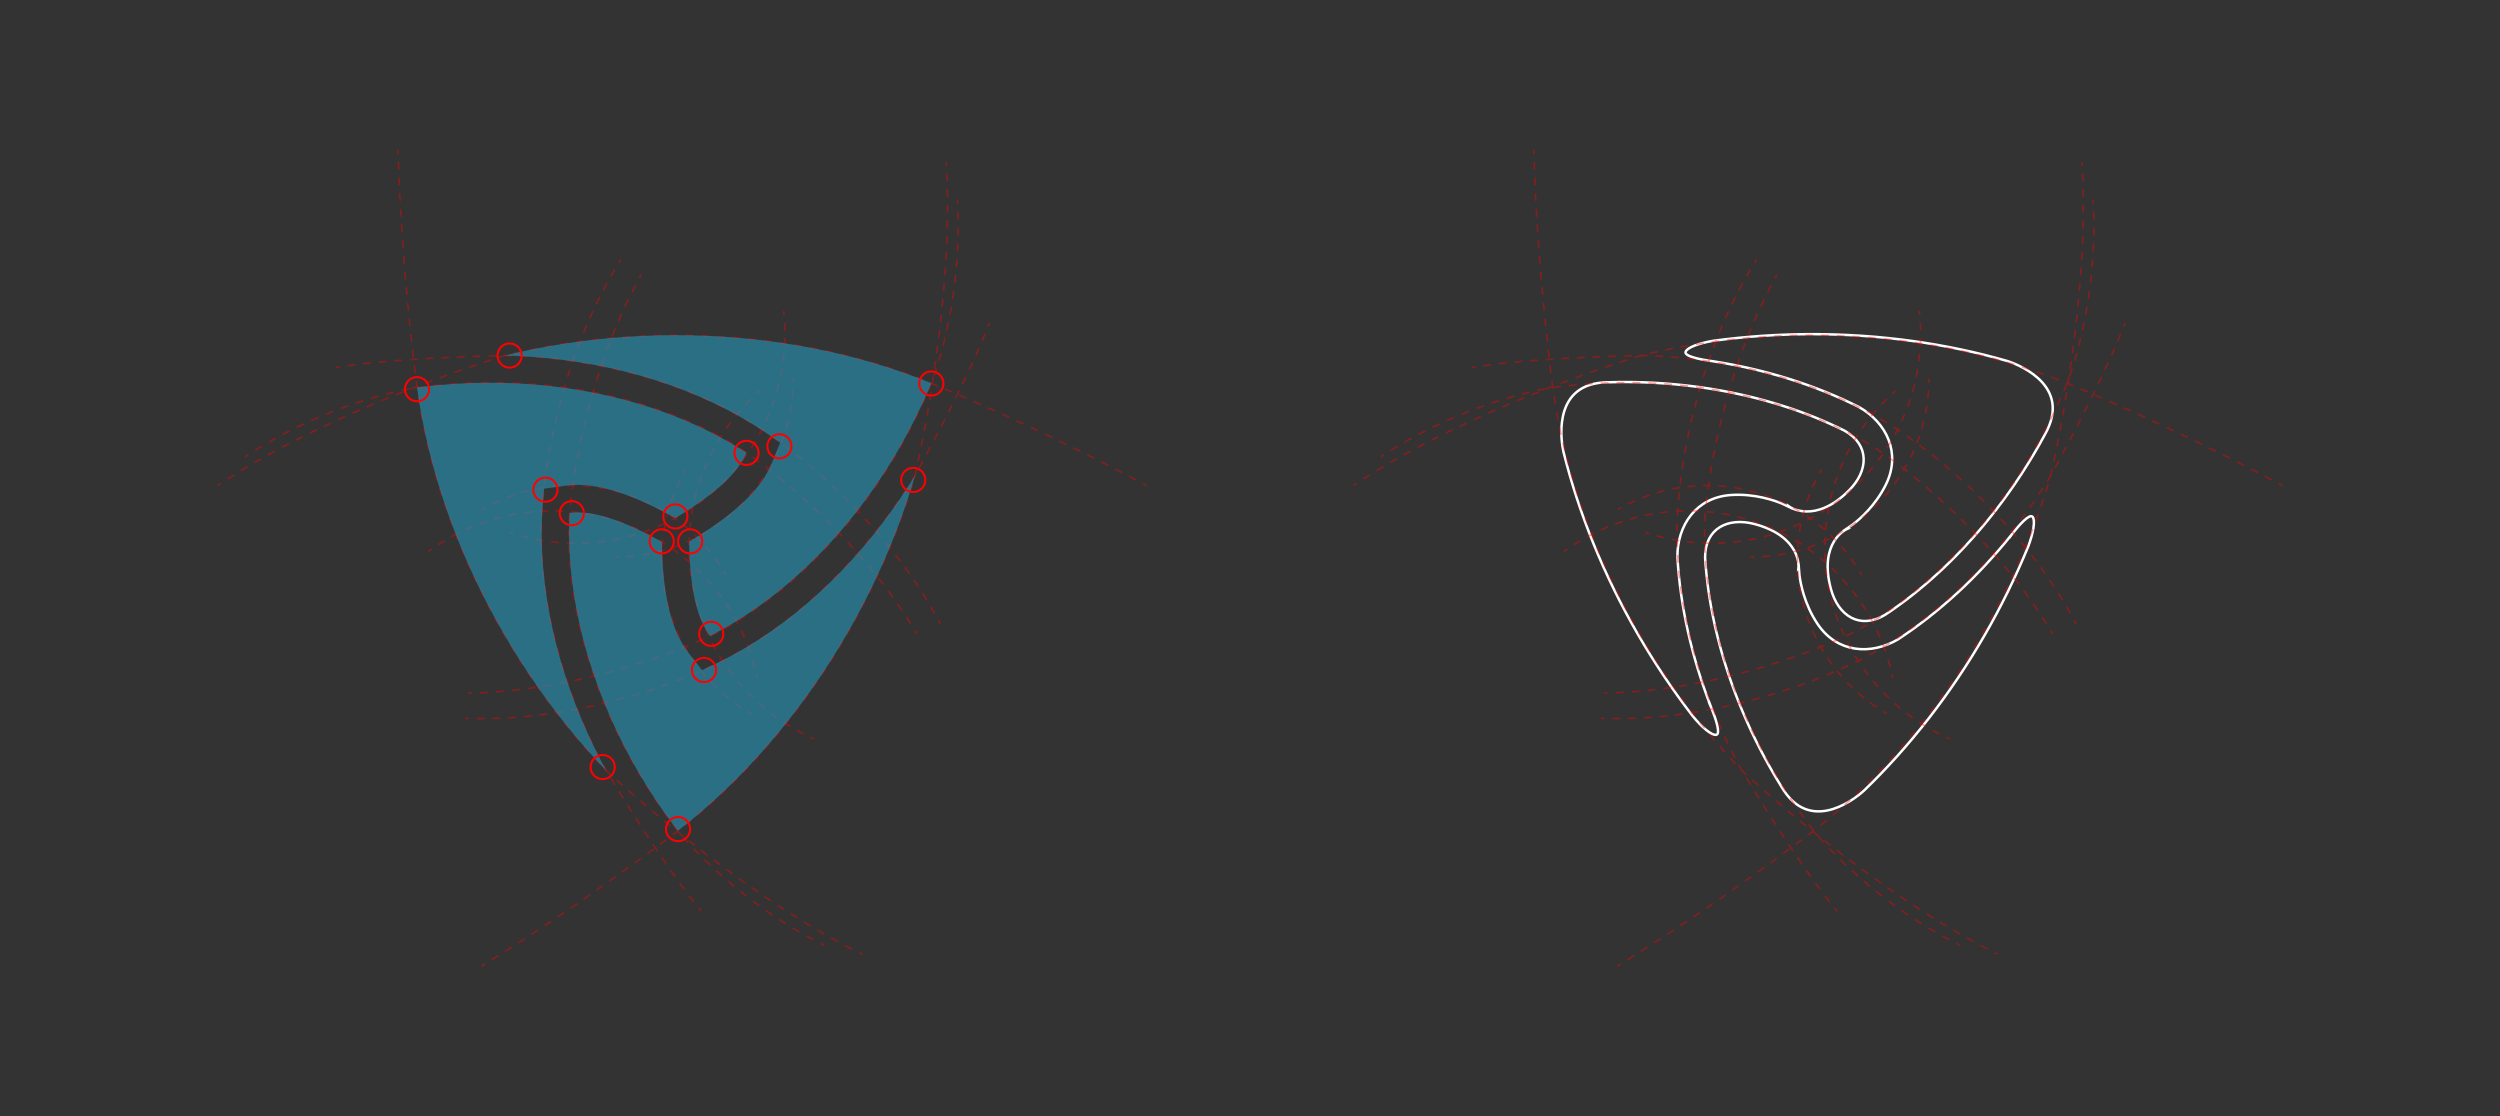 <svg xmlns="http://www.w3.org/2000/svg" xmlns:xlink="http://www.w3.org/1999/xlink" id="Layer_1" x="0px" y="0px" viewBox="0 0 1586 708" style="enable-background:new 0 0 1586 708;" xml:space="preserve"><rect x="0" y="0" width="1586" height="708" fill="#333333" stroke="none"/><style type="text/css">	.st0{opacity:0.4;}	.st1{fill:none;stroke:#FF0000;stroke-miterlimit:10;}	.st2{fill:none;stroke:#FF0000;stroke-miterlimit:10;stroke-dasharray:4.977,4.977;}	.st3{fill:none;stroke:#FF0000;stroke-miterlimit:10;stroke-dasharray:5.05,5.05;}	.st4{fill:none;stroke:#FF0000;stroke-miterlimit:10;stroke-dasharray:4.982,4.982;}	.st5{fill:none;stroke:#FF0000;stroke-miterlimit:10;stroke-dasharray:4.938,4.938;}	.st6{fill:none;stroke:#FF0000;stroke-miterlimit:10;stroke-dasharray:4.92,4.92;}	.st7{enable-background:new    ;}	.st8{opacity:0.6;fill:#2798BD;enable-background:new    ;}	.st9{fill:none;stroke:#FF0000;stroke-width:1.3;stroke-miterlimit:10;}	.st10{fill:none;stroke:#FFFFFF;stroke-width:1.584;stroke-miterlimit:10;}</style><g>	<g>		<g class="st0">			<g>				<g>					<g>						<path class="st1" d="M138.14,308.02c0.69-0.46,1.38-0.93,2.08-1.39"></path>						<path class="st2" d="M144.39,303.91c73.67-47.44,175.94-78.35,175.94-78.35c34.44-8.5,71.14-12.89,108.61-12.89       c57.38,0,113.16,10.51,161.91,30.45c0,0,66.97,27.54,132.12,62.53"></path>						<path class="st1" d="M725.16,306.83c0.73,0.4,1.47,0.79,2.2,1.19"></path>					</g>				</g>				<g>					<g>						<path class="st1" d="M296.9,439.69c0.83-0.01,1.67-0.03,2.5-0.05"></path>						<path class="st3" d="M304.45,439.48c79.3-3.21,146.04-36.01,146.04-36.01s89.84-38.53,140.36-160.34       c0,0,19.44-47.94,16.76-111.51"></path>						<path class="st1" d="M607.49,129.09c-0.04-0.83-0.09-1.66-0.14-2.5"></path>					</g>				</g>				<g>					<g>						<path class="st1" d="M596.57,395.75c-0.39-0.74-0.78-1.48-1.17-2.21"></path>						<path class="st4" d="M592.99,389.18c-37.42-66.55-98.02-108.34-98.02-108.34c-73.89-56.49-174.64-55.28-174.64-55.28       s-62.7,0.92-102.4,6.83"></path>						<path class="st1" d="M215.47,232.76c-0.83,0.13-1.65,0.27-2.46,0.4"></path>					</g>				</g>				<g>					<g>						<path class="st1" d="M390.01,353.4c0.84,0,1.67-0.01,2.5-0.03"></path>						<path class="st5" d="M397.45,353.16c57.41-3.72,103.16-50.25,105.65-107.99"></path>						<path class="st1" d="M503.18,242.7c0.02-0.83,0.03-1.66,0.03-2.5"></path>					</g>				</g>				<g>					<g>						<path class="st1" d="M481.87,248.02c-0.62,0.55-1.24,1.11-1.86,1.67"></path>						<path class="st6" d="M476.46,253.09c-24.27,24.02-39.31,57.36-39.31,94.21c0,52.56,30.59,97.97,74.94,119.41"></path>						<path class="st1" d="M514.32,467.76c0.76,0.35,1.52,0.69,2.28,1.02"></path>					</g>				</g>			</g>			<g>				<g>					<g>						<path class="st1" d="M547.12,605.45c-0.75-0.37-1.49-0.73-2.24-1.11"></path>						<path class="st2" d="M540.43,602.09C462.51,562.02,384.62,488.9,384.62,488.9c-24.58-25.58-46.73-55.16-65.47-87.61       c-28.69-49.69-47.48-103.25-54.58-155.45c0,0-9.63-71.76-11.91-145.68"></path>						<path class="st1" d="M252.58,97.68c-0.02-0.83-0.05-1.67-0.07-2.5"></path>					</g>				</g>				<g>					<g>						<path class="st1" d="M581.77,402.13c-0.43-0.72-0.86-1.43-1.29-2.14"></path>						<path class="st3" d="M577.81,395.7C535.38,328.63,473.6,287.23,473.6,287.23s-78.29-58.54-209.04-41.39       c0,0-51.23,7.13-104.95,41.24"></path>						<path class="st1" d="M157.48,288.45c-0.7,0.45-1.39,0.91-2.09,1.37"></path>					</g>				</g>				<g>					<g>						<path class="st1" d="M393.89,164.58c-0.45,0.71-0.89,1.41-1.33,2.12"></path>						<path class="st4" d="M389.98,170.96c-38.92,65.68-44.81,139.06-44.81,139.06c-11.98,92.24,39.45,178.89,39.45,178.89       s32.15,53.83,57.11,85.27"></path>						<path class="st1" d="M443.28,576.11c0.53,0.66,1.06,1.3,1.58,1.93"></path>					</g>				</g>				<g>					<g>						<path class="st1" d="M460.48,364.63c-0.42-0.72-0.84-1.44-1.27-2.15"></path>						<path class="st5" d="M456.56,358.32c-31.93-47.86-95.09-64.22-146.35-37.51"></path>						<path class="st1" d="M308.03,321.97c-0.73,0.4-1.46,0.81-2.18,1.23"></path>					</g>				</g>				<g>					<g>						<path class="st1" d="M323.29,337.77c0.79,0.26,1.58,0.52,2.38,0.77"></path>						<path class="st6" d="M330.39,339.92c32.94,9.01,69.33,5.36,101.24-13.06c45.52-26.28,69.55-75.48,65.94-124.6"></path>						<path class="st1" d="M497.37,199.8c-0.08-0.83-0.16-1.66-0.25-2.49"></path>					</g>				</g>			</g>			<g>				<g>					<g>						<path class="st1" d="M600.21,102.55c0.06,0.83,0.11,1.66,0.16,2.49"></path>						<path class="st2" d="M600.65,110.02c4.25,87.52-20.12,191.54-20.12,191.54c-9.86,34.07-24.4,68.05-43.14,100.5       c-28.69,49.69-65.68,92.75-107.33,124.99c0,0-57.33,44.23-120.21,83.15"></path>						<path class="st1" d="M307.74,611.51c-0.71,0.44-1.42,0.87-2.13,1.31"></path>					</g>				</g>				<g>					<g>						<path class="st1" d="M406.81,174.2c-0.41,0.73-0.81,1.46-1.21,2.19"></path>						<path class="st3" d="M403.22,180.85c-36.87,70.28-41.83,144.48-41.83,144.48s-11.55,97.07,68.68,201.73       c0,0,31.79,40.8,88.19,70.27"></path>						<path class="st1" d="M520.5,598.49c0.74,0.38,1.48,0.75,2.23,1.13"></path>					</g>				</g>				<g>					<g>						<path class="st1" d="M295.02,455.69c0.83,0.03,1.67,0.06,2.5,0.09"></path>						<path class="st4" d="M302.5,455.88c76.34,0.87,142.83-30.72,142.83-30.72c85.87-35.74,135.2-123.6,135.2-123.6       s30.55-54.76,45.29-92.09"></path>						<path class="st1" d="M626.72,207.15c0.3-0.79,0.6-1.57,0.88-2.33"></path>					</g>				</g>				<g>					<g>						<path class="st1" d="M434.98,297.99c-0.42,0.72-0.83,1.45-1.23,2.18"></path>						<path class="st5" d="M431.47,304.55c-25.48,51.58-8.06,114.46,40.69,145.49"></path>						<path class="st1" d="M474.26,451.34c0.71,0.43,1.43,0.86,2.15,1.27"></path>					</g>				</g>				<g>					<g>						<path class="st1" d="M480.31,430.23c-0.17-0.82-0.34-1.63-0.52-2.44"></path>						<path class="st6" d="M478.62,423.01c-8.67-33.03-30.02-62.72-61.93-81.15c-45.52-26.28-100.14-22.49-140.88,5.19"></path>						<path class="st1" d="M273.79,348.46c-0.68,0.48-1.36,0.97-2.03,1.46"></path>					</g>				</g>			</g>		</g>		<g class="st7">			<path class="st8" d="M585.78,254.76c0.81-1.79,1.62-3.57,2.41-5.37c0.28-0.66,0.55-1.31,0.82-1.96c0.63-1.43,1.23-2.87,1.83-4.32    c-48.75-19.95-104.53-30.45-161.91-30.45c-37.47,0-74.17,4.4-108.61,12.89c64.01,1.65,123.69,19.7,168.93,51.28l5.71,4.01    l-2.65,6.43c-0.28,0.67-0.55,1.39-0.85,2.13c-4.14,10.69-11.01,28.38-54.25,54.2c0,0.53,0.02,1.04,0.02,1.54    c0.01,0.46,0.02,0.94,0.03,1.4c0.02,0.71,0.04,1.42,0.07,2.12c0.01,0.44,0.02,0.9,0.04,1.34c0.02,0.7,0.06,1.38,0.08,2.05    c0.02,0.42,0.04,0.85,0.06,1.25c0.03,0.7,0.07,1.38,0.1,2.04c0.03,0.39,0.04,0.77,0.07,1.13c0.04,0.7,0.08,1.4,0.14,2.1    c0.03,0.31,0.05,0.62,0.07,0.93c0.06,0.76,0.12,1.5,0.19,2.24c0.02,0.22,0.03,0.45,0.05,0.67c0.18,1.9,0.37,3.74,0.58,5.48    c0.01,0.04,0.01,0.08,0.02,0.11c0.1,0.84,0.21,1.63,0.32,2.44c0.02,0.22,0.06,0.42,0.09,0.63c0.09,0.61,0.17,1.2,0.27,1.78    c0.03,0.28,0.08,0.54,0.13,0.81c0.08,0.5,0.16,1,0.24,1.48c0.05,0.28,0.11,0.58,0.16,0.86c0.07,0.46,0.16,0.92,0.24,1.34    c0.05,0.3,0.12,0.58,0.17,0.85c0.09,0.43,0.17,0.85,0.26,1.25c0.06,0.28,0.12,0.55,0.18,0.84c0.08,0.39,0.17,0.78,0.26,1.16    c0.06,0.28,0.13,0.57,0.2,0.82c0.09,0.36,0.17,0.73,0.27,1.07c0.07,0.28,0.14,0.54,0.21,0.8c0.09,0.34,0.18,0.67,0.27,1.01    c0.07,0.26,0.14,0.51,0.22,0.77c0.1,0.32,0.19,0.63,0.28,0.93c0.08,0.26,0.15,0.5,0.23,0.74c0.1,0.31,0.19,0.61,0.29,0.89    c0.07,0.23,0.15,0.47,0.23,0.7c0.09,0.27,0.2,0.57,0.29,0.84c0.08,0.23,0.15,0.46,0.23,0.67c0.1,0.27,0.21,0.53,0.3,0.78    c0.09,0.22,0.16,0.43,0.25,0.63c0.09,0.26,0.2,0.51,0.3,0.76c0.08,0.2,0.16,0.4,0.25,0.59c0.09,0.24,0.21,0.47,0.31,0.71    c0.08,0.19,0.17,0.38,0.25,0.55c0.1,0.24,0.21,0.46,0.31,0.69c0.09,0.18,0.17,0.35,0.25,0.51c0.1,0.23,0.21,0.43,0.31,0.66    c0.09,0.15,0.17,0.31,0.24,0.49c0.11,0.2,0.22,0.4,0.33,0.62c0.08,0.15,0.16,0.3,0.24,0.46c0.1,0.2,0.22,0.4,0.33,0.58    c0.07,0.15,0.16,0.28,0.23,0.43c0.11,0.19,0.22,0.38,0.34,0.57c0.07,0.12,0.15,0.26,0.22,0.38c0.12,0.19,0.23,0.39,0.35,0.57    c0.06,0.11,0.14,0.23,0.2,0.35c0.13,0.19,0.26,0.38,0.38,0.57c0.06,0.11,0.12,0.19,0.19,0.28c0.13,0.19,0.26,0.38,0.38,0.57    c0.06,0.08,0.11,0.18,0.17,0.26c0.18,0.27,0.36,0.51,0.54,0.77c1.88-0.97,3.76-1.94,5.62-2.97c0.64-0.34,1.29-0.7,1.93-1.07    c1.22-0.67,2.44-1.35,3.64-2.04c0.76-0.46,1.51-0.9,2.27-1.36c1.09-0.63,2.17-1.28,3.25-1.93c0.81-0.51,1.6-1.03,2.38-1.52    c1.04-0.65,2.06-1.29,3.1-1.96c0.8-0.53,1.6-1.08,2.41-1.62c1.01-0.66,2-1.32,2.99-2c0.83-0.57,1.63-1.16,2.45-1.73    c0.97-0.69,1.94-1.38,2.91-2.08c0.82-0.58,1.62-1.19,2.43-1.79c0.95-0.71,1.91-1.42,2.86-2.14c0.81-0.62,1.61-1.24,2.42-1.86    c0.94-0.76,1.88-1.5,2.81-2.24c0.79-0.65,1.6-1.29,2.39-1.96c0.93-0.77,1.87-1.52,2.78-2.31c0.79-0.65,1.58-1.34,2.36-2.01    c0.91-0.8,1.83-1.59,2.73-2.39c0.79-0.69,1.55-1.38,2.32-2.09c0.9-0.81,1.79-1.62,2.7-2.45c0.77-0.71,1.52-1.43,2.29-2.14    c0.88-0.84,1.77-1.7,2.65-2.55c0.74-0.73,1.5-1.46,2.25-2.21c0.88-0.86,1.75-1.73,2.62-2.6c0.75-0.77,1.48-1.51,2.22-2.28    c0.86-0.89,1.72-1.79,2.57-2.68c0.73-0.78,1.46-1.55,2.18-2.33c0.85-0.92,1.69-1.85,2.53-2.78c0.71-0.78,1.41-1.56,2.11-2.35    c0.84-0.96,1.69-1.93,2.51-2.89c0.69-0.8,1.38-1.59,2.05-2.39c0.83-1,1.65-1.98,2.48-2.98c0.67-0.8,1.33-1.6,2-2.41    c0.82-1.03,1.63-2.02,2.44-3.06c0.65-0.81,1.29-1.63,1.94-2.45c0.81-1.04,1.6-2.1,2.4-3.16c0.62-0.82,1.25-1.65,1.86-2.48    c0.81-1.08,1.6-2.17,2.39-3.26c0.6-0.82,1.19-1.63,1.79-2.47c0.8-1.12,1.58-2.25,2.37-3.4c0.56-0.81,1.14-1.63,1.7-2.45    c0.78-1.16,1.56-2.35,2.35-3.52c0.54-0.81,1.09-1.62,1.62-2.44c0.79-1.23,1.58-2.45,2.35-3.68c0.5-0.8,1.01-1.58,1.5-2.39    c0.81-1.29,1.6-2.6,2.4-3.92c0.45-0.74,0.9-1.48,1.35-2.23c0.84-1.43,1.67-2.85,2.49-4.28c0.38-0.67,0.78-1.34,1.15-2    c0.93-1.62,1.82-3.26,2.72-4.92c0.27-0.47,0.53-0.94,0.79-1.42c3.48-6.46,6.78-13.04,9.87-19.76    C585.39,255.65,585.58,255.19,585.78,254.76z"></path>			<path class="st8" d="M277.17,244.41c-1.96,0.2-3.91,0.38-5.86,0.59c-0.71,0.09-1.41,0.18-2.1,0.27c-1.55,0.17-3.1,0.37-4.65,0.57    c7.1,52.19,25.89,105.75,54.58,155.45c18.74,32.45,40.89,62.04,65.47,87.61c-30.58-56.26-44.78-116.97-40.06-171.94l0.61-6.95    l6.9-0.92c0.72-0.1,1.48-0.22,2.27-0.33c11.33-1.76,30.08-4.65,74.06,19.88c0.45-0.27,0.89-0.53,1.32-0.79    c0.39-0.24,0.81-0.49,1.2-0.73c0.61-0.37,1.2-0.75,1.8-1.12c0.38-0.23,0.77-0.47,1.14-0.7c0.6-0.37,1.16-0.74,1.73-1.09    c0.35-0.23,0.72-0.46,1.05-0.68c0.59-0.38,1.15-0.75,1.71-1.11c0.32-0.22,0.65-0.42,0.94-0.63c0.59-0.39,1.17-0.77,1.75-1.17    c0.25-0.18,0.51-0.35,0.77-0.52c0.63-0.43,1.24-0.85,1.84-1.28c0.18-0.12,0.37-0.25,0.56-0.38c1.56-1.1,3.05-2.19,4.45-3.24    c0.03-0.03,0.06-0.05,0.08-0.07c0.67-0.51,1.31-0.99,1.95-1.5c0.18-0.13,0.33-0.26,0.5-0.4c0.48-0.38,0.95-0.75,1.41-1.12    c0.23-0.17,0.42-0.34,0.63-0.52c0.39-0.32,0.79-0.64,1.16-0.95c0.22-0.19,0.45-0.39,0.67-0.57c0.36-0.29,0.72-0.6,1.04-0.88    c0.23-0.2,0.44-0.4,0.65-0.57c0.33-0.29,0.65-0.57,0.96-0.85c0.21-0.19,0.42-0.38,0.63-0.58c0.3-0.27,0.59-0.54,0.87-0.81    c0.22-0.19,0.43-0.4,0.61-0.58c0.27-0.26,0.54-0.51,0.79-0.76c0.21-0.2,0.4-0.39,0.58-0.58c0.25-0.24,0.5-0.49,0.74-0.74    c0.18-0.19,0.37-0.38,0.56-0.57c0.23-0.25,0.46-0.48,0.67-0.71c0.18-0.2,0.36-0.38,0.53-0.57c0.22-0.24,0.43-0.47,0.62-0.7    c0.16-0.18,0.33-0.37,0.49-0.55c0.19-0.22,0.39-0.45,0.58-0.67c0.16-0.18,0.32-0.36,0.47-0.54c0.18-0.22,0.35-0.44,0.53-0.65    c0.14-0.18,0.29-0.35,0.43-0.53c0.17-0.21,0.34-0.43,0.5-0.64c0.13-0.17,0.27-0.34,0.39-0.51c0.16-0.2,0.31-0.41,0.47-0.62    c0.12-0.16,0.24-0.33,0.35-0.49c0.16-0.21,0.29-0.41,0.44-0.61c0.11-0.16,0.22-0.32,0.32-0.47c0.15-0.2,0.27-0.4,0.42-0.6    c0.08-0.15,0.19-0.3,0.3-0.45c0.12-0.2,0.24-0.39,0.37-0.6c0.09-0.14,0.18-0.28,0.28-0.44c0.12-0.19,0.24-0.39,0.34-0.58    c0.09-0.14,0.17-0.28,0.26-0.42c0.11-0.19,0.22-0.38,0.32-0.57c0.07-0.12,0.15-0.26,0.22-0.38c0.1-0.2,0.22-0.4,0.31-0.59    c0.06-0.11,0.13-0.24,0.2-0.35c0.1-0.21,0.2-0.41,0.3-0.61c0.06-0.11,0.1-0.2,0.15-0.3c0.1-0.2,0.2-0.41,0.3-0.62    c0.04-0.09,0.09-0.19,0.14-0.28c0.14-0.29,0.26-0.57,0.39-0.85c-1.78-1.14-3.56-2.28-5.38-3.38c-0.61-0.39-1.25-0.76-1.89-1.13    c-1.19-0.72-2.39-1.44-3.59-2.14c-0.78-0.43-1.54-0.86-2.32-1.29c-1.09-0.62-2.2-1.24-3.3-1.85c-0.85-0.44-1.69-0.87-2.51-1.3    c-1.08-0.58-2.15-1.14-3.24-1.71c-0.86-0.43-1.74-0.85-2.61-1.28c-1.07-0.54-2.15-1.07-3.22-1.59c-0.9-0.43-1.82-0.83-2.72-1.26    c-1.08-0.5-2.16-0.99-3.26-1.48c-0.91-0.42-1.84-0.81-2.77-1.21c-1.09-0.47-2.18-0.94-3.29-1.4c-0.94-0.39-1.88-0.78-2.82-1.17    c-1.12-0.43-2.24-0.88-3.34-1.32c-0.96-0.36-1.92-0.74-2.89-1.09c-1.13-0.42-2.25-0.85-3.39-1.26c-0.96-0.36-1.95-0.7-2.92-1.04    c-1.14-0.39-2.29-0.79-3.43-1.17c-0.99-0.34-1.97-0.66-2.97-0.97c-1.15-0.38-2.3-0.74-3.48-1.11c-1-0.31-2-0.6-3-0.91    c-1.16-0.34-2.36-0.68-3.53-1.02c-1-0.28-2.01-0.57-3.04-0.84c-1.19-0.33-2.37-0.65-3.56-0.96c-1.04-0.26-2.05-0.53-3.08-0.78    c-1.2-0.3-2.41-0.59-3.61-0.88c-1.04-0.24-2.07-0.49-3.11-0.72c-1.22-0.27-2.45-0.54-3.67-0.81c-1.03-0.23-2.06-0.44-3.09-0.65    c-1.25-0.25-2.51-0.5-3.75-0.73c-1.03-0.2-2.07-0.4-3.09-0.58c-1.28-0.22-2.54-0.44-3.82-0.66c-1.03-0.18-2.06-0.35-3.09-0.52    c-1.3-0.19-2.57-0.4-3.87-0.58c-1.03-0.16-2.06-0.3-3.1-0.45c-1.3-0.18-2.62-0.34-3.93-0.5c-1.02-0.13-2.05-0.26-3.08-0.37    c-1.34-0.16-2.68-0.3-4.02-0.44c-1.01-0.11-2.01-0.22-3.03-0.32c-1.37-0.13-2.74-0.24-4.13-0.35c-0.98-0.08-1.98-0.17-2.98-0.25    c-1.39-0.09-2.81-0.18-4.22-0.28c-0.97-0.06-1.94-0.13-2.92-0.18c-1.46-0.07-2.91-0.14-4.37-0.2c-0.94-0.04-1.87-0.09-2.82-0.11    c-1.53-0.05-3.05-0.09-4.6-0.11c-0.87-0.02-1.73-0.03-2.6-0.05c-1.66-0.01-3.3-0.02-4.95-0.02c-0.77,0.01-1.54,0-2.3,0.01    c-1.87,0.01-3.74,0.05-5.62,0.1c-0.54,0-1.08,0.01-1.62,0.02c-7.33,0.22-14.69,0.65-22.05,1.33    C278.14,244.3,277.65,244.37,277.17,244.41z"></path>			<path class="st8" d="M422.52,516.85c1.15,1.6,2.28,3.19,3.44,4.77c0.43,0.57,0.86,1.13,1.28,1.69c0.92,1.26,1.87,2.51,2.82,3.74    c41.65-32.25,78.64-75.3,107.33-124.99c18.74-32.45,33.28-66.43,43.14-100.5c-33.43,54.61-78.91,97.26-128.87,120.66l-6.32,2.94    l-4.25-5.51c-0.45-0.58-0.93-1.17-1.42-1.8c-7.19-8.94-19.07-23.72-19.82-74.08c-0.46-0.26-0.91-0.5-1.34-0.75    c-0.4-0.22-0.83-0.46-1.23-0.68c-0.63-0.34-1.25-0.67-1.87-1c-0.39-0.21-0.79-0.43-1.18-0.64c-0.62-0.33-1.22-0.64-1.82-0.95    c-0.37-0.19-0.75-0.39-1.12-0.57c-0.62-0.32-1.23-0.62-1.82-0.93c-0.35-0.17-0.69-0.35-1.02-0.5c-0.63-0.31-1.25-0.63-1.89-0.93    c-0.28-0.13-0.56-0.27-0.84-0.41c-0.68-0.33-1.36-0.65-2.03-0.96c-0.2-0.09-0.4-0.19-0.61-0.29c-1.73-0.8-3.42-1.55-5.03-2.23    c-0.04-0.01-0.08-0.03-0.1-0.04c-0.78-0.33-1.52-0.64-2.28-0.94c-0.2-0.09-0.39-0.16-0.59-0.24c-0.57-0.22-1.13-0.45-1.67-0.66    c-0.26-0.11-0.51-0.2-0.77-0.29c-0.47-0.18-0.94-0.36-1.41-0.53c-0.27-0.1-0.56-0.19-0.83-0.29c-0.43-0.17-0.87-0.32-1.28-0.46    c-0.28-0.1-0.56-0.18-0.82-0.28c-0.42-0.14-0.82-0.28-1.22-0.4c-0.28-0.09-0.54-0.17-0.82-0.26c-0.38-0.12-0.76-0.24-1.14-0.35    c-0.28-0.09-0.56-0.17-0.81-0.24c-0.36-0.11-0.72-0.22-1.06-0.3c-0.28-0.08-0.54-0.15-0.79-0.22c-0.34-0.09-0.67-0.19-1.01-0.27    c-0.26-0.06-0.52-0.13-0.77-0.2c-0.33-0.07-0.64-0.16-0.95-0.22c-0.26-0.06-0.51-0.12-0.76-0.17c-0.32-0.07-0.62-0.14-0.92-0.19    c-0.23-0.05-0.49-0.1-0.72-0.16c-0.28-0.05-0.59-0.11-0.87-0.16c-0.24-0.05-0.47-0.1-0.7-0.14c-0.28-0.05-0.56-0.09-0.83-0.13    c-0.23-0.03-0.45-0.08-0.67-0.1c-0.27-0.05-0.54-0.08-0.8-0.12c-0.22-0.03-0.43-0.06-0.64-0.08c-0.26-0.04-0.51-0.06-0.77-0.09    c-0.2-0.02-0.41-0.05-0.6-0.06c-0.26-0.04-0.5-0.05-0.75-0.07c-0.2-0.01-0.39-0.03-0.57-0.04c-0.25-0.03-0.48-0.03-0.73-0.06    c-0.17,0-0.35-0.01-0.54-0.03c-0.23,0-0.46-0.01-0.7-0.02c-0.17,0-0.33-0.01-0.52-0.02c-0.23-0.01-0.46-0.02-0.67,0    c-0.16-0.01-0.32-0.01-0.49-0.01c-0.22,0.01-0.44,0-0.66,0.01c-0.14,0-0.3,0-0.44,0c-0.23,0.01-0.46,0.01-0.67,0.02    c-0.13,0-0.27,0.01-0.4,0c-0.23,0.02-0.46,0.04-0.68,0.04c-0.13,0-0.23,0.01-0.34,0.02c-0.23,0.02-0.46,0.03-0.68,0.05    c-0.1,0.01-0.21,0.01-0.31,0.02c-0.33,0.02-0.63,0.06-0.94,0.09c-0.1,2.11-0.2,4.22-0.24,6.35c-0.03,0.72-0.03,1.46-0.04,2.2    c-0.02,1.39-0.05,2.79-0.06,4.17c0.02,0.89,0.03,1.76,0.04,2.65c0.01,1.26,0.02,2.52,0.05,3.78c0.04,0.95,0.09,1.9,0.13,2.83    c0.04,1.22,0.09,2.43,0.14,3.66c0.05,0.96,0.13,1.93,0.2,2.9c0.07,1.2,0.14,2.4,0.23,3.59c0.08,1,0.19,1.99,0.27,2.99    c0.11,1.19,0.22,2.36,0.34,3.56c0.09,1,0.22,1.99,0.34,3c0.14,1.18,0.27,2.36,0.43,3.55c0.13,1.01,0.27,2.02,0.4,3.03    c0.19,1.19,0.36,2.38,0.53,3.55c0.16,1.01,0.32,2.03,0.5,3.05c0.2,1.19,0.39,2.38,0.61,3.56c0.17,1.01,0.37,2.03,0.56,3.05    c0.23,1.19,0.46,2.38,0.7,3.56c0.2,1.02,0.42,2.03,0.65,3.06c0.25,1.19,0.5,2.36,0.77,3.57c0.24,1.02,0.48,2.03,0.71,3.06    c0.28,1.18,0.59,2.38,0.88,3.57c0.26,1.01,0.51,2.02,0.79,3.05c0.31,1.2,0.62,2.38,0.95,3.57c0.29,1.03,0.57,2.04,0.87,3.06    c0.34,1.19,0.69,2.39,1.04,3.56c0.31,1.03,0.61,2.04,0.93,3.05c0.37,1.19,0.75,2.39,1.14,3.58c0.32,1.01,0.65,2.01,0.98,3    c0.41,1.2,0.83,2.43,1.25,3.62c0.35,0.99,0.69,1.99,1.04,2.97c0.45,1.22,0.89,2.42,1.34,3.64c0.35,0.98,0.72,1.96,1.09,2.94    c0.48,1.22,0.94,2.42,1.43,3.64c0.37,0.97,0.77,1.93,1.15,2.91c0.5,1.22,1.02,2.44,1.53,3.66c0.4,0.95,0.8,1.91,1.22,2.86    c0.53,1.24,1.08,2.47,1.63,3.7c0.41,0.93,0.82,1.85,1.24,2.79c0.57,1.25,1.16,2.49,1.76,3.75c0.42,0.89,0.85,1.8,1.27,2.7    c0.62,1.25,1.25,2.53,1.87,3.8c0.43,0.87,0.86,1.75,1.31,2.62c0.67,1.3,1.34,2.59,2.01,3.88c0.44,0.83,0.86,1.67,1.32,2.5    c0.72,1.35,1.45,2.69,2.2,4.04c0.42,0.76,0.84,1.52,1.25,2.28c0.82,1.44,1.63,2.87,2.46,4.29c0.39,0.67,0.77,1.34,1.16,1.99    c0.94,1.61,1.91,3.21,2.9,4.82c0.27,0.47,0.55,0.93,0.83,1.39c3.85,6.24,7.9,12.4,12.17,18.43    C421.94,516.07,422.24,516.46,422.52,516.85z"></path>		</g>		<circle class="st9" cx="590.85" cy="243.3" r="7.67"></circle>		<circle class="st9" cx="323.29" cy="225.56" r="7.67"></circle>		<circle class="st9" cx="264.56" cy="246.91" r="7.67"></circle>		<circle class="st9" cx="473.6" cy="287.3" r="7.67"></circle>		<circle class="st9" cx="451.22" cy="402.13" r="7.67"></circle>		<circle class="st9" cx="446.61" cy="425.02" r="7.67"></circle>		<circle class="st9" cx="494.46" cy="283.14" r="7.67"></circle>		<circle class="st9" cx="579.36" cy="304.47" r="7.67"></circle>		<circle class="st9" cx="362.74" cy="325.57" r="7.67"></circle>		<circle class="st9" cx="346.02" cy="310.66" r="7.67"></circle>		<circle class="st9" cx="382.34" cy="486.62" r="7.67"></circle>		<circle class="st9" cx="430.16" cy="525.98" r="7.67"></circle>		<circle class="st9" cx="428.47" cy="327.62" r="7.67"></circle>		<circle class="st9" cx="437.83" cy="343.44" r="7.67"></circle>		<circle class="st9" cx="419.79" cy="343.44" r="7.67"></circle>	</g>	<g>		<g>			<g>				<path class="st10" d="M1088.67,466.19c3.22-0.36-0.48-10.73-2.27-15.29c-0.22-0.56-0.45-1.11-0.67-1.67     c-0.11-0.27-0.19-0.46-0.19-0.46l0.01,0.01c-12.36-31.78-19.63-64.15-21.4-95.47c-0.16-19.66,11.58-37.92,34.36-39.3     c14.84-0.9,27.2,3.47,32.14,5.54c1.56,0.72,3.17,1.48,4.8,2.27l-0.13-0.27c0,0,16.05,11.29,37.72-10.46     c12.34-12.39,13.34-28.77-2.86-37.86c-0.17-0.08-0.33-0.16-0.5-0.24c-1.08-0.54-2.16-1.08-3.25-1.61     c-1.27-0.54-2.33-1.03-3.2-1.48c-0.94-0.43-1.88-0.86-2.83-1.29c-0.92-0.42-1.85-0.82-2.79-1.22c-1.1-0.47-2.2-0.95-3.31-1.42     c-0.95-0.4-1.9-0.78-2.85-1.18c-1.13-0.44-2.25-0.89-3.37-1.33c-0.97-0.37-1.94-0.74-2.91-1.1c-1.14-0.43-2.27-0.86-3.42-1.27     c-0.96-0.36-1.96-0.7-2.95-1.05c-1.15-0.39-2.31-0.8-3.46-1.18c-1-0.34-1.98-0.66-3-0.97c-1.16-0.38-2.32-0.75-3.5-1.12     c-1.01-0.31-2.02-0.61-3.03-0.92c-1.17-0.35-2.38-0.69-3.56-1.03c-1.01-0.28-2.03-0.57-3.06-0.85c-1.2-0.34-2.39-0.66-3.59-0.97     c-1.05-0.27-2.07-0.53-3.11-0.79c-1.21-0.3-2.43-0.6-3.64-0.89c-1.05-0.24-2.09-0.49-3.13-0.72c-1.23-0.28-2.47-0.55-3.71-0.81     c-1.04-0.23-2.08-0.45-3.11-0.66c-1.26-0.25-2.54-0.5-3.79-0.74c-1.04-0.2-2.08-0.4-3.12-0.59c-1.29-0.22-2.56-0.44-3.85-0.66     c-1.03-0.18-2.07-0.35-3.11-0.53c-1.31-0.2-2.59-0.4-3.9-0.58c-1.04-0.16-2.08-0.3-3.12-0.46c-1.31-0.18-2.64-0.34-3.97-0.51     c-1.03-0.13-2.07-0.26-3.11-0.38c-1.35-0.16-2.7-0.3-4.06-0.44c-1.02-0.11-2.03-0.22-3.06-0.32c-1.38-0.13-2.76-0.24-4.16-0.36     c-0.99-0.08-2-0.17-3-0.25c-1.41-0.1-2.84-0.18-4.26-0.28c-0.98-0.06-1.96-0.13-2.95-0.18c-1.47-0.07-2.94-0.14-4.4-0.2     c-0.95-0.04-1.89-0.09-2.84-0.11c-1.54-0.05-3.08-0.09-4.64-0.11c-0.87-0.02-1.75-0.03-2.62-0.05     c-1.67-0.01-3.33-0.02-4.99-0.02c-0.78,0.01-1.56,0-2.32,0.01c-1.88,0.01-3.77,0.05-5.67,0.11c-0.55,0-1.09,0.01-1.64,0.02     c-1.06,0.03-2.11,0.1-3.17,0.14c-33.58,2.29-26.21,39.82-25.33,43.82c9.74,39.29,25.69,78.58,47.14,115.73     c10.61,18.37,22.33,35.79,34.94,52.13C1079.71,461.47,1085.75,466.52,1088.67,466.19z"></path>				<path class="st10" d="M1182.37,501.7c29.15-28.08,55.21-61.54,76.65-98.69c10.61-18.37,19.82-37.23,27.68-56.32     c3.24-8.6,4.59-16.36,2.85-18.73c-1.92-2.61-9.06,5.79-12.11,9.62c-0.37,0.47-0.73,0.94-1.11,1.41c-0.18,0.23-0.3,0.4-0.3,0.4     v-0.02c-21.34,26.59-45.75,49.08-71.97,66.27c-16.95,9.97-38.63,8.93-51.21-10.11c-8.2-12.4-10.6-25.29-11.27-30.6     c-0.16-1.71-0.3-3.48-0.43-5.3l-0.17,0.25c0,0,1.76-19.54-27.91-27.43c-16.9-4.49-31.59,2.84-31.35,21.41     c0.01,0.19,0.03,0.37,0.04,0.55c0.07,1.21,0.14,2.42,0.24,3.62c0.17,1.37,0.27,2.53,0.32,3.51c0.1,1.03,0.19,2.05,0.3,3.09     c0.09,1.01,0.22,2.01,0.34,3.03c0.15,1.19,0.27,2.38,0.43,3.58c0.13,1.02,0.27,2.03,0.4,3.05c0.19,1.2,0.36,2.4,0.54,3.58     c0.17,1.02,0.32,2.05,0.5,3.07c0.2,1.2,0.39,2.4,0.61,3.59c0.17,1.02,0.37,2.05,0.57,3.07c0.24,1.2,0.47,2.4,0.71,3.59     c0.2,1.03,0.42,2.05,0.65,3.08c0.25,1.2,0.51,2.38,0.78,3.6c0.24,1.03,0.48,2.05,0.72,3.08c0.29,1.19,0.59,2.4,0.89,3.6     c0.26,1.02,0.52,2.04,0.8,3.08c0.31,1.21,0.63,2.4,0.95,3.6c0.29,1.04,0.57,2.06,0.87,3.08c0.35,1.2,0.7,2.41,1.05,3.59     c0.31,1.03,0.62,2.05,0.94,3.08c0.37,1.2,0.76,2.41,1.15,3.62c0.32,1.02,0.65,2.02,0.99,3.03c0.41,1.21,0.83,2.45,1.26,3.65     c0.35,1,0.7,2,1.05,3c0.45,1.23,0.9,2.44,1.35,3.67c0.36,0.99,0.73,1.97,1.1,2.96c0.48,1.23,0.94,2.45,1.45,3.67     c0.38,0.98,0.77,1.95,1.16,2.93c0.5,1.23,1.03,2.46,1.54,3.69c0.4,0.96,0.81,1.92,1.23,2.88c0.53,1.25,1.09,2.49,1.64,3.73     c0.42,0.94,0.83,1.86,1.25,2.81c0.58,1.26,1.17,2.51,1.77,3.78c0.42,0.9,0.85,1.82,1.29,2.72c0.62,1.27,1.26,2.55,1.89,3.83     c0.43,0.88,0.87,1.76,1.32,2.64c0.67,1.31,1.35,2.62,2.03,3.91c0.44,0.84,0.87,1.68,1.33,2.52c0.72,1.36,1.47,2.71,2.22,4.07     c0.42,0.77,0.84,1.53,1.27,2.3c0.82,1.45,1.64,2.89,2.48,4.33c0.4,0.67,0.78,1.35,1.17,2.01c0.95,1.63,1.93,3.24,2.93,4.86     c0.28,0.47,0.56,0.94,0.84,1.41c0.56,0.9,1.14,1.78,1.71,2.68C1150.52,529.62,1179.34,504.47,1182.37,501.7z"></path>				<path class="st10" d="M1195.74,390.14c0.15-0.1,0.31-0.21,0.46-0.31c1.01-0.67,2.02-1.33,3.02-2.01     c1.11-0.83,2.06-1.5,2.88-2.03c0.84-0.6,1.68-1.2,2.53-1.8c0.82-0.58,1.63-1.2,2.45-1.81c0.96-0.72,1.92-1.43,2.88-2.16     c0.82-0.63,1.62-1.25,2.44-1.88c0.94-0.76,1.89-1.51,2.84-2.26c0.8-0.65,1.61-1.31,2.41-1.97c0.94-0.78,1.88-1.54,2.81-2.33     c0.8-0.65,1.59-1.35,2.38-2.03c0.92-0.8,1.85-1.6,2.75-2.41c0.79-0.69,1.56-1.39,2.34-2.11c0.91-0.82,1.81-1.63,2.72-2.47     c0.77-0.72,1.53-1.44,2.31-2.16c0.89-0.84,1.79-1.71,2.67-2.57c0.75-0.73,1.51-1.47,2.26-2.23c0.89-0.87,1.76-1.74,2.64-2.63     c0.76-0.78,1.5-1.52,2.23-2.3c0.86-0.9,1.73-1.81,2.59-2.71c0.74-0.79,1.47-1.56,2.19-2.35c0.85-0.92,1.71-1.86,2.56-2.8     c0.72-0.79,1.42-1.58,2.13-2.37c0.84-0.97,1.7-1.95,2.53-2.91c0.69-0.8,1.39-1.6,2.07-2.41c0.84-1.01,1.67-2,2.5-3.01     c0.68-0.8,1.34-1.62,2.01-2.43c0.82-1.03,1.65-2.04,2.46-3.09c0.66-0.82,1.3-1.65,1.96-2.48c0.81-1.05,1.61-2.12,2.42-3.18     c0.63-0.83,1.26-1.66,1.88-2.5c0.82-1.09,1.62-2.19,2.41-3.29c0.6-0.83,1.2-1.65,1.81-2.49c0.8-1.13,1.59-2.27,2.39-3.43     c0.57-0.82,1.15-1.65,1.72-2.48c0.79-1.17,1.58-2.37,2.37-3.55c0.54-0.82,1.09-1.63,1.63-2.46c0.8-1.24,1.59-2.47,2.37-3.71     c0.51-0.8,1.02-1.59,1.52-2.41c0.82-1.31,1.61-2.62,2.42-3.96c0.45-0.75,0.9-1.5,1.36-2.24c0.85-1.44,1.68-2.87,2.51-4.31     c0.38-0.68,0.78-1.35,1.16-2.01c0.94-1.63,1.84-3.29,2.74-4.96c0.27-0.48,0.54-0.95,0.8-1.43c0.5-0.93,0.97-1.88,1.46-2.82     c14.81-30.22-21.38-42.61-25.29-43.85c-38.89-11.21-80.9-17.04-123.79-17.04c-21.21,0-42.16,1.45-62.61,4.19     c-9.07,1.5-16.47,4.2-17.65,6.9c-1.3,2.96,9.53,4.94,14.37,5.68c0.6,0.09,1.2,0.17,1.8,0.26c0.28,0.04,0.49,0.06,0.49,0.06     h-0.01c33.7,5.19,65.37,15.08,93.38,29.2c17.11,9.69,27.05,28.99,16.85,49.4c-6.64,13.3-16.6,21.82-20.87,25.06     c-1.4,0.99-2.86,2-4.37,3.02l0.3,0.02c0,0-17.8,8.25-9.8,37.89C1166.08,390.57,1179.77,399.63,1195.74,390.14z"></path>			</g>		</g>		<g class="st0">			<g>				<g>					<g>						<path class="st1" d="M858.65,308.02c0.69-0.46,1.38-0.93,2.08-1.39"></path>						<path class="st2" d="M864.89,303.91c73.67-47.44,175.94-78.35,175.94-78.35c34.44-8.5,71.14-12.89,108.61-12.89       c57.38,0,113.16,10.51,161.91,30.45c0,0,66.97,27.54,132.12,62.53"></path>						<path class="st1" d="M1445.66,306.83c0.73,0.4,1.47,0.79,2.2,1.19"></path>					</g>				</g>				<g>					<g>						<path class="st1" d="M1017.4,439.69c0.84-0.01,1.67-0.03,2.5-0.05"></path>						<path class="st3" d="M1024.95,439.48c79.3-3.21,146.04-36.01,146.04-36.01s89.84-38.53,140.36-160.34       c0,0,19.44-47.94,16.76-111.51"></path>						<path class="st1" d="M1327.99,129.09c-0.04-0.83-0.09-1.66-0.14-2.5"></path>					</g>				</g>				<g>					<g>						<path class="st1" d="M1317.07,395.75c-0.39-0.74-0.78-1.48-1.17-2.21"></path>						<path class="st4" d="M1313.49,389.18c-37.42-66.55-98.02-108.34-98.02-108.34c-73.89-56.49-174.64-55.28-174.64-55.28       s-62.7,0.92-102.4,6.83"></path>						<path class="st1" d="M935.97,232.76c-0.83,0.13-1.65,0.27-2.46,0.4"></path>					</g>				</g>				<g>					<g>						<path class="st1" d="M1110.52,353.4c0.84,0,1.67-0.01,2.5-0.03"></path>						<path class="st5" d="M1117.95,353.16c57.41-3.72,103.16-50.25,105.65-107.99"></path>						<path class="st1" d="M1223.68,242.7c0.02-0.83,0.03-1.66,0.03-2.5"></path>					</g>				</g>				<g>					<g>						<path class="st1" d="M1202.38,248.02c-0.62,0.55-1.24,1.11-1.86,1.67"></path>						<path class="st6" d="M1196.96,253.09c-24.27,24.02-39.31,57.36-39.31,94.21c0,52.56,30.59,97.97,74.94,119.41"></path>						<path class="st1" d="M1234.82,467.76c0.76,0.35,1.52,0.69,2.28,1.02"></path>					</g>				</g>			</g>			<g>				<g>					<g>						<path class="st1" d="M1267.62,605.45c-0.75-0.37-1.49-0.73-2.24-1.11"></path>						<path class="st2" d="M1260.94,602.09c-77.92-40.08-155.82-113.19-155.82-113.19c-24.58-25.58-46.73-55.16-65.47-87.61       c-28.69-49.69-47.48-103.25-54.58-155.45c0,0-9.63-71.76-11.91-145.68"></path>						<path class="st1" d="M973.08,97.68c-0.02-0.83-0.05-1.67-0.07-2.5"></path>					</g>				</g>				<g>					<g>						<path class="st1" d="M1302.27,402.13c-0.43-0.72-0.86-1.43-1.29-2.14"></path>						<path class="st3" d="M1298.31,395.7c-42.43-67.07-104.21-108.47-104.21-108.47s-78.29-58.54-209.04-41.39       c0,0-51.23,7.13-104.95,41.24"></path>						<path class="st1" d="M877.98,288.45c-0.7,0.45-1.39,0.91-2.09,1.37"></path>					</g>				</g>				<g>					<g>						<path class="st1" d="M1114.39,164.58c-0.45,0.71-0.89,1.41-1.33,2.12"></path>						<path class="st4" d="M1110.48,170.96c-38.92,65.68-44.81,139.06-44.81,139.06c-11.98,92.24,39.45,178.89,39.45,178.89       s32.15,53.83,57.11,85.27"></path>						<path class="st1" d="M1163.78,576.11c0.53,0.66,1.06,1.3,1.58,1.93"></path>					</g>				</g>				<g>					<g>						<path class="st1" d="M1180.98,364.63c-0.42-0.72-0.84-1.44-1.27-2.15"></path>						<path class="st5" d="M1177.06,358.32c-31.93-47.86-95.09-64.22-146.34-37.51"></path>						<path class="st1" d="M1028.54,321.97c-0.73,0.4-1.46,0.81-2.18,1.23"></path>					</g>				</g>				<g>					<g>						<path class="st1" d="M1043.8,337.77c0.79,0.26,1.58,0.52,2.38,0.77"></path>						<path class="st6" d="M1050.89,339.92c32.94,9.01,69.33,5.36,101.24-13.06c45.52-26.28,69.55-75.48,65.94-124.6"></path>						<path class="st1" d="M1217.87,199.8c-0.08-0.83-0.16-1.66-0.25-2.49"></path>					</g>				</g>			</g>			<g>				<g>					<g>						<path class="st1" d="M1320.71,102.55c0.06,0.83,0.11,1.66,0.16,2.49"></path>						<path class="st2" d="M1321.15,110.02c4.25,87.52-20.12,191.54-20.12,191.54c-9.86,34.07-24.4,68.05-43.14,100.5       c-28.69,49.69-65.68,92.75-107.33,124.99c0,0-57.33,44.23-120.21,83.15"></path>						<path class="st1" d="M1028.24,611.51c-0.71,0.44-1.42,0.87-2.13,1.31"></path>					</g>				</g>				<g>					<g>						<path class="st1" d="M1127.31,174.2c-0.41,0.73-0.81,1.46-1.21,2.19"></path>						<path class="st3" d="M1123.72,180.85c-36.87,70.28-41.83,144.48-41.83,144.48s-11.55,97.07,68.68,201.73       c0,0,31.79,40.8,88.19,70.27"></path>						<path class="st1" d="M1241,598.49c0.74,0.38,1.48,0.75,2.23,1.13"></path>					</g>				</g>				<g>					<g>						<path class="st1" d="M1015.52,455.69c0.83,0.03,1.67,0.06,2.5,0.09"></path>						<path class="st4" d="M1023,455.88c76.34,0.87,142.83-30.72,142.83-30.72c85.87-35.74,135.2-123.6,135.2-123.6       s30.55-54.76,45.29-92.09"></path>						<path class="st1" d="M1347.22,207.15c0.3-0.79,0.6-1.57,0.88-2.33"></path>					</g>				</g>				<g>					<g>						<path class="st1" d="M1155.48,297.99c-0.42,0.72-0.83,1.45-1.23,2.18"></path>						<path class="st5" d="M1151.97,304.55c-25.48,51.58-8.06,114.46,40.69,145.49"></path>						<path class="st1" d="M1194.76,451.34c0.71,0.43,1.43,0.86,2.15,1.27"></path>					</g>				</g>				<g>					<g>						<path class="st1" d="M1200.81,430.23c-0.17-0.82-0.34-1.63-0.52-2.44"></path>						<path class="st6" d="M1199.12,423.01c-8.67-33.03-30.02-62.72-61.93-81.15c-45.52-26.28-100.14-22.49-140.88,5.19"></path>						<path class="st1" d="M994.29,348.46c-0.68,0.48-1.36,0.97-2.03,1.46"></path>					</g>				</g>			</g>		</g>	</g></g></svg>